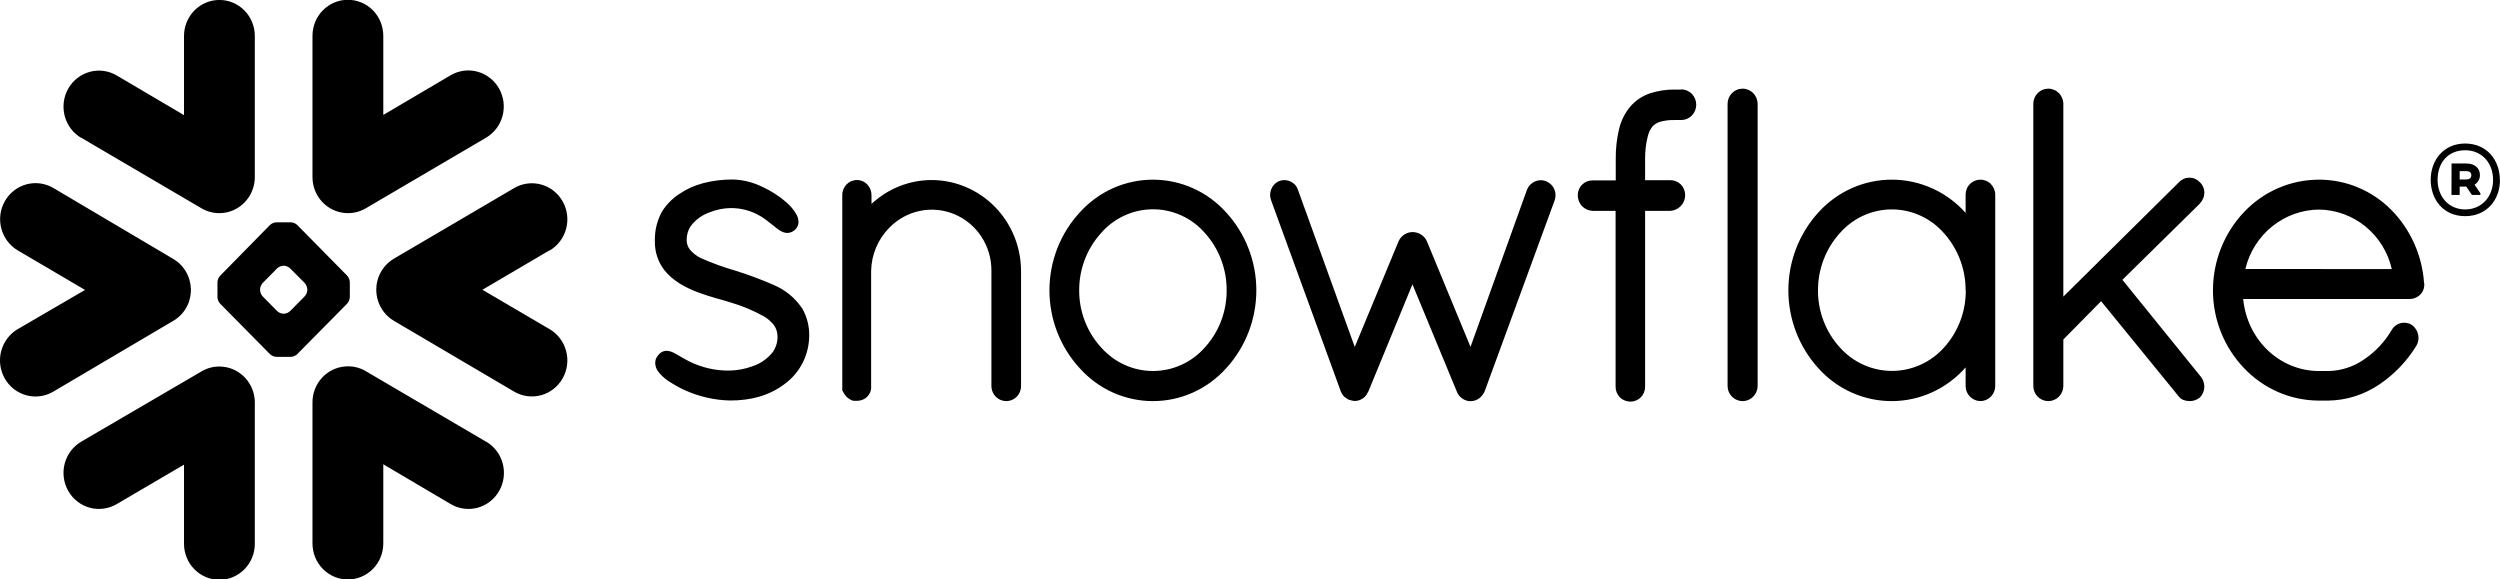 <svg width="151" height="35" viewBox="0 0 151 35" fill="none" xmlns="http://www.w3.org/2000/svg">
<g clip-path="url(#clip0_12887_7227)">
<path fill-rule="evenodd" clip-rule="evenodd" d="M148.963 10.335H148.564V10.839H148.963C149.146 10.839 149.267 10.756 149.267 10.587C149.267 10.418 149.156 10.335 148.963 10.335ZM148.074 9.875H148.97C149.465 9.875 149.787 10.147 149.787 10.569C149.789 10.687 149.76 10.803 149.703 10.906C149.646 11.008 149.563 11.094 149.463 11.153L149.814 11.672V11.775H149.304L148.963 11.271H148.564V11.775H148.069L148.074 9.875ZM150.582 10.861C150.582 9.855 149.916 9.075 148.896 9.075C147.876 9.075 147.23 9.807 147.23 10.861C147.23 11.868 147.896 12.65 148.896 12.65C149.896 12.65 150.582 11.878 150.582 10.861ZM151 10.861C151 12.059 150.213 13.056 148.896 13.056C147.579 13.056 146.814 12.049 146.814 10.861C146.814 9.673 147.592 8.669 148.896 8.669C150.2 8.669 150.99 9.666 150.99 10.861H151ZM33.196 15.117L29.139 17.502L33.196 19.881C33.688 20.169 34.047 20.644 34.195 21.202C34.343 21.76 34.266 22.355 33.983 22.855C33.699 23.356 33.231 23.721 32.683 23.871C32.134 24.021 31.549 23.944 31.057 23.655L23.792 19.377C23.326 19.104 22.979 18.66 22.822 18.137C22.751 17.908 22.72 17.669 22.728 17.429C22.731 17.259 22.756 17.09 22.802 16.926C22.952 16.377 23.307 15.909 23.792 15.623L31.057 11.36C31.549 11.071 32.134 10.993 32.683 11.144C33.231 11.294 33.699 11.659 33.983 12.16C34.266 12.66 34.343 13.255 34.195 13.813C34.047 14.371 33.688 14.846 33.196 15.134V15.117ZM29.354 26.675L22.091 22.417C21.718 22.195 21.285 22.096 20.854 22.133C20.316 22.173 19.812 22.419 19.445 22.82C19.078 23.223 18.873 23.751 18.874 24.3V32.826C18.874 33.402 19.099 33.955 19.5 34.363C19.901 34.771 20.445 35 21.012 35C21.579 35 22.123 34.771 22.525 34.363C22.926 33.955 23.151 33.402 23.151 32.826V28.044L27.228 30.45C27.471 30.593 27.741 30.685 28.019 30.722C28.298 30.759 28.582 30.739 28.853 30.665C29.125 30.591 29.379 30.462 29.602 30.288C29.825 30.114 30.012 29.896 30.152 29.648C30.292 29.401 30.383 29.127 30.42 28.843C30.456 28.56 30.437 28.272 30.364 27.996C30.291 27.72 30.165 27.461 29.993 27.234C29.821 27.008 29.608 26.818 29.364 26.675H29.354ZM20.973 18.335L17.953 21.39C17.85 21.489 17.716 21.547 17.574 21.554H16.688C16.546 21.546 16.412 21.488 16.307 21.39L13.29 18.335C13.196 18.23 13.142 18.095 13.134 17.953V17.049C13.14 16.906 13.196 16.769 13.29 16.662L16.307 13.589C16.412 13.492 16.547 13.435 16.688 13.428H17.574C17.715 13.434 17.849 13.492 17.953 13.589L20.973 16.654C21.067 16.762 21.122 16.898 21.129 17.042V17.945C21.122 18.09 21.067 18.227 20.973 18.335ZM18.564 17.485C18.555 17.341 18.499 17.204 18.406 17.095L17.525 16.211C17.421 16.115 17.288 16.058 17.148 16.05H17.114C16.974 16.058 16.841 16.115 16.738 16.211L15.864 17.095C15.77 17.203 15.714 17.34 15.708 17.485V17.517C15.714 17.66 15.769 17.795 15.864 17.9L16.738 18.788C16.841 18.884 16.974 18.941 17.114 18.949H17.148C17.288 18.942 17.421 18.885 17.525 18.788L18.401 17.9C18.496 17.795 18.554 17.66 18.564 17.517V17.485ZM4.908 8.32L12.173 12.583C12.499 12.774 12.869 12.874 13.245 12.874C13.621 12.874 13.99 12.774 14.316 12.583C14.642 12.392 14.913 12.117 15.102 11.786C15.29 11.456 15.39 11.08 15.391 10.698V2.172C15.391 1.595 15.166 1.042 14.765 0.634C14.364 0.226 13.82 -0.003 13.252 -0.003C12.685 -0.003 12.141 0.226 11.74 0.634C11.339 1.042 11.114 1.595 11.114 2.172V6.953L7.045 4.555C6.801 4.412 6.532 4.32 6.253 4.283C5.974 4.246 5.691 4.265 5.419 4.34C4.871 4.49 4.403 4.856 4.12 5.356C3.837 5.857 3.761 6.451 3.909 7.009C4.056 7.567 4.416 8.042 4.908 8.33V8.32ZM20.854 12.867C21.285 12.903 21.717 12.803 22.091 12.583L29.354 8.32C29.598 8.177 29.811 7.987 29.983 7.76C30.155 7.534 30.281 7.275 30.354 6.999C30.427 6.723 30.446 6.435 30.41 6.151C30.373 5.868 30.282 5.594 30.142 5.346C30.002 5.098 29.815 4.881 29.592 4.707C29.369 4.532 29.115 4.404 28.843 4.33C28.572 4.255 28.288 4.236 28.009 4.273C27.731 4.31 27.462 4.402 27.218 4.545L23.151 6.943V2.162C23.151 1.585 22.926 1.032 22.525 0.624C22.123 0.216 21.579 -0.013 21.012 -0.013C20.445 -0.013 19.901 0.216 19.5 0.624C19.099 1.032 18.874 1.585 18.874 2.162V10.698C18.873 11.247 19.078 11.775 19.445 12.178C19.812 12.58 20.316 12.826 20.854 12.867ZM13.413 22.145C12.982 22.108 12.55 22.208 12.176 22.43L4.908 26.675C4.665 26.818 4.451 27.008 4.279 27.234C4.108 27.461 3.982 27.72 3.909 27.996C3.835 28.272 3.816 28.56 3.853 28.843C3.889 29.127 3.98 29.401 4.12 29.648C4.26 29.896 4.447 30.114 4.67 30.288C4.893 30.462 5.147 30.591 5.419 30.665C5.691 30.739 5.974 30.759 6.253 30.722C6.532 30.685 6.801 30.593 7.045 30.45L11.114 28.064V32.846C11.114 33.422 11.339 33.975 11.74 34.383C12.141 34.791 12.685 35.02 13.252 35.02C13.82 35.02 14.364 34.791 14.765 34.383C15.166 33.975 15.391 33.422 15.391 32.846V24.3C15.388 23.753 15.183 23.229 14.816 22.829C14.45 22.43 13.949 22.186 13.413 22.145ZM11.433 18.152C11.504 17.923 11.537 17.684 11.53 17.445C11.523 17.274 11.497 17.105 11.453 16.941C11.306 16.39 10.95 15.922 10.463 15.638L3.218 11.352C2.725 11.064 2.141 10.986 1.592 11.136C1.043 11.286 0.576 11.652 0.292 12.152C0.008 12.653 -0.068 13.247 0.08 13.805C0.227 14.363 0.587 14.838 1.079 15.127L5.136 17.512L1.069 19.881C0.577 20.17 0.218 20.647 0.071 21.206C-0.075 21.764 0.002 22.36 0.287 22.86C0.572 23.361 1.041 23.726 1.59 23.875C2.14 24.024 2.725 23.945 3.218 23.655L10.468 19.377C10.936 19.106 11.285 18.663 11.443 18.139L11.433 18.152ZM101.532 5.41H101.178C100.675 5.401 100.173 5.474 99.693 5.627C99.222 5.777 98.801 6.056 98.475 6.432C98.143 6.827 97.908 7.296 97.79 7.801C97.651 8.388 97.584 8.99 97.591 9.593V10.896H96.178C95.948 10.896 95.727 10.987 95.562 11.15C95.397 11.313 95.302 11.536 95.297 11.77C95.292 12.018 95.38 12.258 95.544 12.442C95.713 12.616 95.938 12.721 96.178 12.736H97.582V23.366C97.582 23.486 97.606 23.604 97.652 23.714C97.698 23.824 97.765 23.924 97.849 24.008C98.025 24.172 98.256 24.262 98.495 24.259C98.727 24.256 98.949 24.159 99.112 23.991C99.275 23.822 99.365 23.595 99.364 23.358V12.736H100.884C101.122 12.724 101.347 12.621 101.515 12.449C101.687 12.273 101.783 12.035 101.782 11.787V11.752C101.776 11.518 101.679 11.296 101.513 11.133C101.346 10.971 101.124 10.881 100.894 10.884H99.364V9.585C99.361 9.142 99.412 8.7 99.517 8.269C99.568 8.038 99.668 7.822 99.812 7.635C99.932 7.508 100.082 7.415 100.247 7.363C100.539 7.279 100.841 7.24 101.144 7.25H101.191H101.26H101.342H101.542C101.662 7.25 101.78 7.226 101.891 7.18C102.001 7.133 102.102 7.065 102.186 6.979C102.271 6.893 102.338 6.791 102.384 6.678C102.429 6.566 102.453 6.446 102.453 6.324C102.453 6.202 102.429 6.082 102.384 5.97C102.338 5.857 102.271 5.755 102.186 5.669C102.102 5.583 102.001 5.515 101.891 5.468C101.78 5.422 101.662 5.398 101.542 5.398L101.532 5.41ZM132.869 12.288C132.955 12.203 133.023 12.101 133.07 11.989C133.118 11.877 133.142 11.756 133.144 11.634C133.143 11.515 133.118 11.397 133.07 11.289C133.022 11.18 132.953 11.082 132.866 11.002C132.785 10.916 132.688 10.848 132.581 10.801C132.473 10.754 132.357 10.73 132.24 10.73C132.123 10.73 132.007 10.754 131.9 10.801C131.792 10.848 131.695 10.916 131.614 11.002L124.626 17.915V6.266C124.625 6.145 124.599 6.025 124.552 5.914C124.505 5.802 124.437 5.701 124.351 5.617C124.266 5.532 124.165 5.465 124.054 5.421C123.943 5.376 123.825 5.353 123.705 5.355C123.588 5.356 123.473 5.38 123.365 5.426C123.257 5.472 123.159 5.54 123.077 5.624C122.909 5.795 122.814 6.025 122.812 6.266V23.318C122.814 23.558 122.909 23.788 123.076 23.958C123.243 24.127 123.469 24.224 123.705 24.227C123.946 24.23 124.178 24.136 124.351 23.966C124.523 23.796 124.622 23.563 124.626 23.318V20.505L126.906 18.192L131.549 23.887C131.628 24.007 131.74 24.101 131.871 24.156C131.993 24.202 132.122 24.226 132.252 24.227C132.463 24.23 132.669 24.162 132.837 24.033H132.849C132.94 23.944 133.013 23.837 133.064 23.72C133.114 23.602 133.14 23.474 133.141 23.346C133.139 23.125 133.061 22.911 132.921 22.742L128.193 16.901L132.871 12.298L132.869 12.288ZM120.245 11.115C120.33 11.2 120.398 11.302 120.444 11.414C120.489 11.526 120.513 11.646 120.512 11.767V23.318C120.51 23.558 120.416 23.788 120.248 23.958C120.081 24.128 119.855 24.225 119.619 24.227C119.382 24.224 119.155 24.127 118.988 23.957C118.904 23.874 118.838 23.774 118.792 23.665C118.747 23.555 118.723 23.437 118.723 23.318V22.191C118.165 22.826 117.483 23.336 116.719 23.687C115.956 24.038 115.128 24.221 114.291 24.227C113.453 24.232 112.623 24.058 111.856 23.717C111.088 23.376 110.399 22.875 109.834 22.246C108.666 20.965 108.017 19.283 108.017 17.536C108.017 15.79 108.666 14.108 109.834 12.827C110.4 12.201 111.089 11.703 111.855 11.362C112.621 11.022 113.449 10.848 114.285 10.851C115.121 10.854 115.948 11.034 116.712 11.379C117.476 11.724 118.161 12.228 118.723 12.857V11.755C118.723 11.633 118.747 11.513 118.793 11.401C118.839 11.289 118.907 11.188 118.993 11.103C119.162 10.941 119.386 10.851 119.619 10.851C119.851 10.851 120.075 10.941 120.245 11.103V11.115ZM118.723 17.55C118.732 16.263 118.26 15.02 117.403 14.072C117.009 13.624 116.526 13.266 115.985 13.02C115.445 12.775 114.86 12.648 114.269 12.648C113.677 12.648 113.092 12.775 112.552 13.02C112.011 13.266 111.528 13.624 111.134 14.072C110.274 15.019 109.8 16.262 109.807 17.55C109.804 18.83 110.28 20.062 111.139 20.998C111.537 21.441 112.022 21.794 112.562 22.036C113.102 22.278 113.686 22.403 114.276 22.403C114.866 22.403 115.45 22.278 115.99 22.036C116.53 21.794 117.015 21.441 117.413 20.998C118.269 20.056 118.741 18.82 118.733 17.538L118.723 17.55ZM46.733 17.213C45.964 16.874 45.176 16.581 44.374 16.335C43.67 16.131 42.981 15.879 42.312 15.58C42.075 15.462 41.863 15.298 41.688 15.097C41.547 14.929 41.471 14.715 41.475 14.495C41.469 14.195 41.556 13.9 41.723 13.652C42.008 13.276 42.395 12.992 42.837 12.834C43.24 12.669 43.669 12.578 44.104 12.568C44.877 12.554 45.632 12.801 46.252 13.27C46.5 13.448 46.703 13.632 46.896 13.773C46.989 13.852 47.09 13.919 47.198 13.974C47.307 14.034 47.428 14.067 47.552 14.07C47.637 14.07 47.721 14.053 47.8 14.02C47.879 13.986 47.953 13.939 48.017 13.881C48.084 13.818 48.138 13.743 48.178 13.66C48.212 13.58 48.23 13.495 48.23 13.408C48.227 13.248 48.184 13.091 48.106 12.953C47.947 12.675 47.742 12.428 47.5 12.223C47.053 11.834 46.553 11.513 46.015 11.271C45.472 11.008 44.883 10.862 44.282 10.841C42.953 10.841 41.844 11.148 41.037 11.712C40.615 11.983 40.257 12.346 39.988 12.774C39.698 13.297 39.548 13.888 39.554 14.488V14.583C39.544 15.204 39.742 15.811 40.116 16.302C40.644 16.976 41.423 17.382 42.188 17.669C42.953 17.955 43.713 18.127 44.196 18.29C44.864 18.488 45.51 18.759 46.121 19.098C46.357 19.236 46.567 19.416 46.74 19.629C46.882 19.827 46.96 20.066 46.963 20.311V20.331C46.967 20.673 46.862 21.006 46.663 21.282C46.34 21.681 45.91 21.975 45.426 22.13C44.998 22.285 44.55 22.37 44.096 22.382C43.231 22.401 42.374 22.206 41.599 21.813C41.317 21.67 41.089 21.529 40.881 21.408C40.78 21.353 40.683 21.3 40.582 21.257C40.48 21.213 40.37 21.19 40.26 21.189C40.183 21.189 40.106 21.203 40.035 21.232C39.961 21.262 39.895 21.306 39.839 21.363C39.76 21.434 39.694 21.52 39.644 21.614C39.597 21.711 39.574 21.817 39.574 21.924C39.579 22.099 39.634 22.269 39.733 22.412C39.906 22.646 40.119 22.847 40.361 23.006C40.678 23.216 41.008 23.402 41.351 23.562C42.217 23.955 43.15 24.169 44.096 24.191C45.371 24.191 46.475 23.892 47.403 23.185C47.855 22.853 48.223 22.418 48.479 21.915C48.735 21.412 48.871 20.855 48.876 20.288C48.888 19.717 48.748 19.154 48.47 18.657C48.045 18.011 47.44 17.508 46.733 17.213ZM105.24 5.355C105.004 5.357 104.778 5.454 104.611 5.624C104.528 5.708 104.461 5.808 104.416 5.918C104.37 6.028 104.347 6.147 104.346 6.266V23.318C104.346 23.437 104.37 23.555 104.415 23.665C104.461 23.775 104.527 23.874 104.611 23.957C104.738 24.085 104.898 24.173 105.073 24.208C105.248 24.244 105.429 24.227 105.594 24.159C105.759 24.091 105.901 23.975 106.002 23.825C106.103 23.676 106.158 23.499 106.161 23.318V6.266C106.159 6.145 106.134 6.025 106.087 5.914C106.04 5.802 105.972 5.701 105.886 5.617C105.801 5.532 105.699 5.465 105.589 5.421C105.478 5.376 105.359 5.353 105.24 5.355ZM146.426 17.112V17.203C146.426 17.322 146.401 17.439 146.352 17.547C146.304 17.655 146.234 17.751 146.146 17.83C145.974 17.98 145.754 18.063 145.527 18.061H135.488C135.735 20.552 137.698 22.39 140.035 22.41H140.626C141.412 22.397 142.177 22.145 142.822 21.687C143.49 21.231 144.051 20.629 144.463 19.926C144.541 19.788 144.656 19.675 144.794 19.601C144.922 19.529 145.067 19.492 145.213 19.493C145.373 19.493 145.53 19.536 145.668 19.619C145.793 19.709 145.895 19.827 145.966 19.964C146.037 20.101 146.075 20.254 146.077 20.409C146.077 20.575 146.033 20.737 145.95 20.88C145.381 21.81 144.621 22.606 143.723 23.212C142.806 23.839 141.73 24.181 140.626 24.196H140.025C139.182 24.189 138.349 24.01 137.576 23.67C136.803 23.33 136.104 22.835 135.522 22.216C134.335 20.967 133.668 19.3 133.663 17.563C133.656 15.794 134.326 14.093 135.53 12.817C136.116 12.195 136.821 11.7 137.601 11.363C138.38 11.025 139.219 10.851 140.067 10.851C141.694 10.849 143.256 11.498 144.416 12.658C145.59 13.841 146.3 15.418 146.413 17.095L146.426 17.112ZM144.465 16.252C144.234 15.24 143.676 14.336 142.88 13.684C142.084 13.033 141.096 12.672 140.074 12.658C139.044 12.666 138.047 13.023 137.24 13.674C136.432 14.324 135.862 15.229 135.619 16.247L144.465 16.252ZM56.272 10.874C54.926 10.876 53.63 11.391 52.639 12.316V11.785C52.639 11.548 52.55 11.321 52.391 11.148C52.311 11.062 52.215 10.993 52.108 10.946C52.001 10.899 51.886 10.874 51.77 10.874C51.652 10.872 51.534 10.895 51.425 10.94C51.315 10.985 51.216 11.052 51.132 11.137C51.049 11.222 50.983 11.323 50.938 11.434C50.894 11.546 50.872 11.665 50.874 11.785V23.59L50.911 23.628C50.925 23.672 50.945 23.713 50.97 23.751C51.094 23.973 51.298 24.138 51.54 24.209H51.577H51.77C51.902 24.208 52.032 24.178 52.151 24.121C52.257 24.072 52.351 23.998 52.426 23.907C52.426 23.907 52.438 23.884 52.45 23.874C52.496 23.817 52.533 23.755 52.562 23.688C52.584 23.627 52.603 23.564 52.616 23.499V23.467V16.357C52.637 15.38 53.029 14.449 53.71 13.76C54.213 13.24 54.858 12.884 55.561 12.738C56.264 12.592 56.994 12.664 57.657 12.943C58.32 13.222 58.886 13.696 59.283 14.305C59.679 14.913 59.887 15.628 59.881 16.357V23.318C59.882 23.497 59.935 23.671 60.033 23.82C60.13 23.969 60.269 24.085 60.431 24.154C60.593 24.224 60.772 24.243 60.944 24.21C61.117 24.178 61.277 24.094 61.403 23.97C61.489 23.885 61.556 23.784 61.602 23.672C61.648 23.56 61.672 23.439 61.671 23.318V16.357C61.666 14.904 61.095 13.511 60.084 12.484C59.072 11.457 57.702 10.878 56.272 10.874ZM74.064 12.834C75.233 14.112 75.883 15.792 75.883 17.536C75.883 19.281 75.233 20.961 74.064 22.238C73.503 22.865 72.82 23.365 72.058 23.708C71.296 24.05 70.472 24.227 69.639 24.227C68.805 24.227 67.981 24.05 67.219 23.708C66.457 23.365 65.774 22.865 65.213 22.238C64.039 20.964 63.386 19.283 63.386 17.536C63.386 15.79 64.039 14.109 65.213 12.834C65.775 12.21 66.459 11.711 67.22 11.369C67.982 11.028 68.806 10.852 69.639 10.852C70.471 10.852 71.295 11.028 72.057 11.369C72.819 11.711 73.502 12.21 74.064 12.834ZM74.089 17.538C74.097 16.254 73.627 15.015 72.772 14.07C72.379 13.62 71.897 13.261 71.357 13.014C70.817 12.768 70.233 12.641 69.641 12.641C69.049 12.641 68.465 12.768 67.925 13.014C67.385 13.261 66.903 13.62 66.51 14.07C65.652 15.013 65.178 16.253 65.183 17.538C65.178 18.817 65.652 20.051 66.51 20.988C66.904 21.435 67.387 21.792 67.927 22.037C68.466 22.282 69.05 22.408 69.641 22.408C70.232 22.408 70.816 22.282 71.355 22.037C71.895 21.792 72.378 21.435 72.772 20.988C73.626 20.049 74.097 18.816 74.089 17.538ZM93.396 10.952C93.294 10.907 93.185 10.884 93.074 10.884C92.896 10.885 92.722 10.938 92.573 11.037C92.424 11.136 92.307 11.277 92.235 11.443L88.819 20.95L86.186 14.576C86.111 14.405 85.986 14.262 85.829 14.165C85.675 14.069 85.498 14.017 85.317 14.017C85.138 14.019 84.964 14.072 84.815 14.171C84.665 14.27 84.547 14.411 84.473 14.576L81.827 20.955L78.391 11.45C78.333 11.275 78.218 11.126 78.064 11.027C77.917 10.931 77.745 10.879 77.569 10.879C77.454 10.879 77.339 10.902 77.233 10.947C77.025 11.045 76.862 11.221 76.778 11.438C76.694 11.654 76.694 11.896 76.78 12.112L80.99 23.655C81.026 23.747 81.076 23.832 81.139 23.907C81.195 23.968 81.261 24.019 81.334 24.058C81.356 24.077 81.379 24.095 81.403 24.111C81.443 24.134 81.485 24.15 81.53 24.159C81.629 24.196 81.733 24.217 81.839 24.219C82.008 24.215 82.172 24.162 82.312 24.066C82.456 23.969 82.567 23.829 82.629 23.665H82.641L85.312 17.173L87.988 23.64C88.046 23.801 88.149 23.941 88.285 24.043C88.413 24.142 88.563 24.206 88.723 24.229H88.834C88.936 24.23 89.038 24.211 89.134 24.174C89.215 24.141 89.291 24.098 89.361 24.045C89.504 23.931 89.614 23.781 89.683 23.61L93.891 12.127C93.978 11.908 93.977 11.663 93.887 11.445C93.798 11.227 93.628 11.053 93.413 10.962L93.396 10.952Z" fill="black"/>
</g>
<defs>
<clipPath id="clip0_12887_7227">
<rect width="151" height="35" fill="white"/>
</clipPath>
</defs>
</svg>
